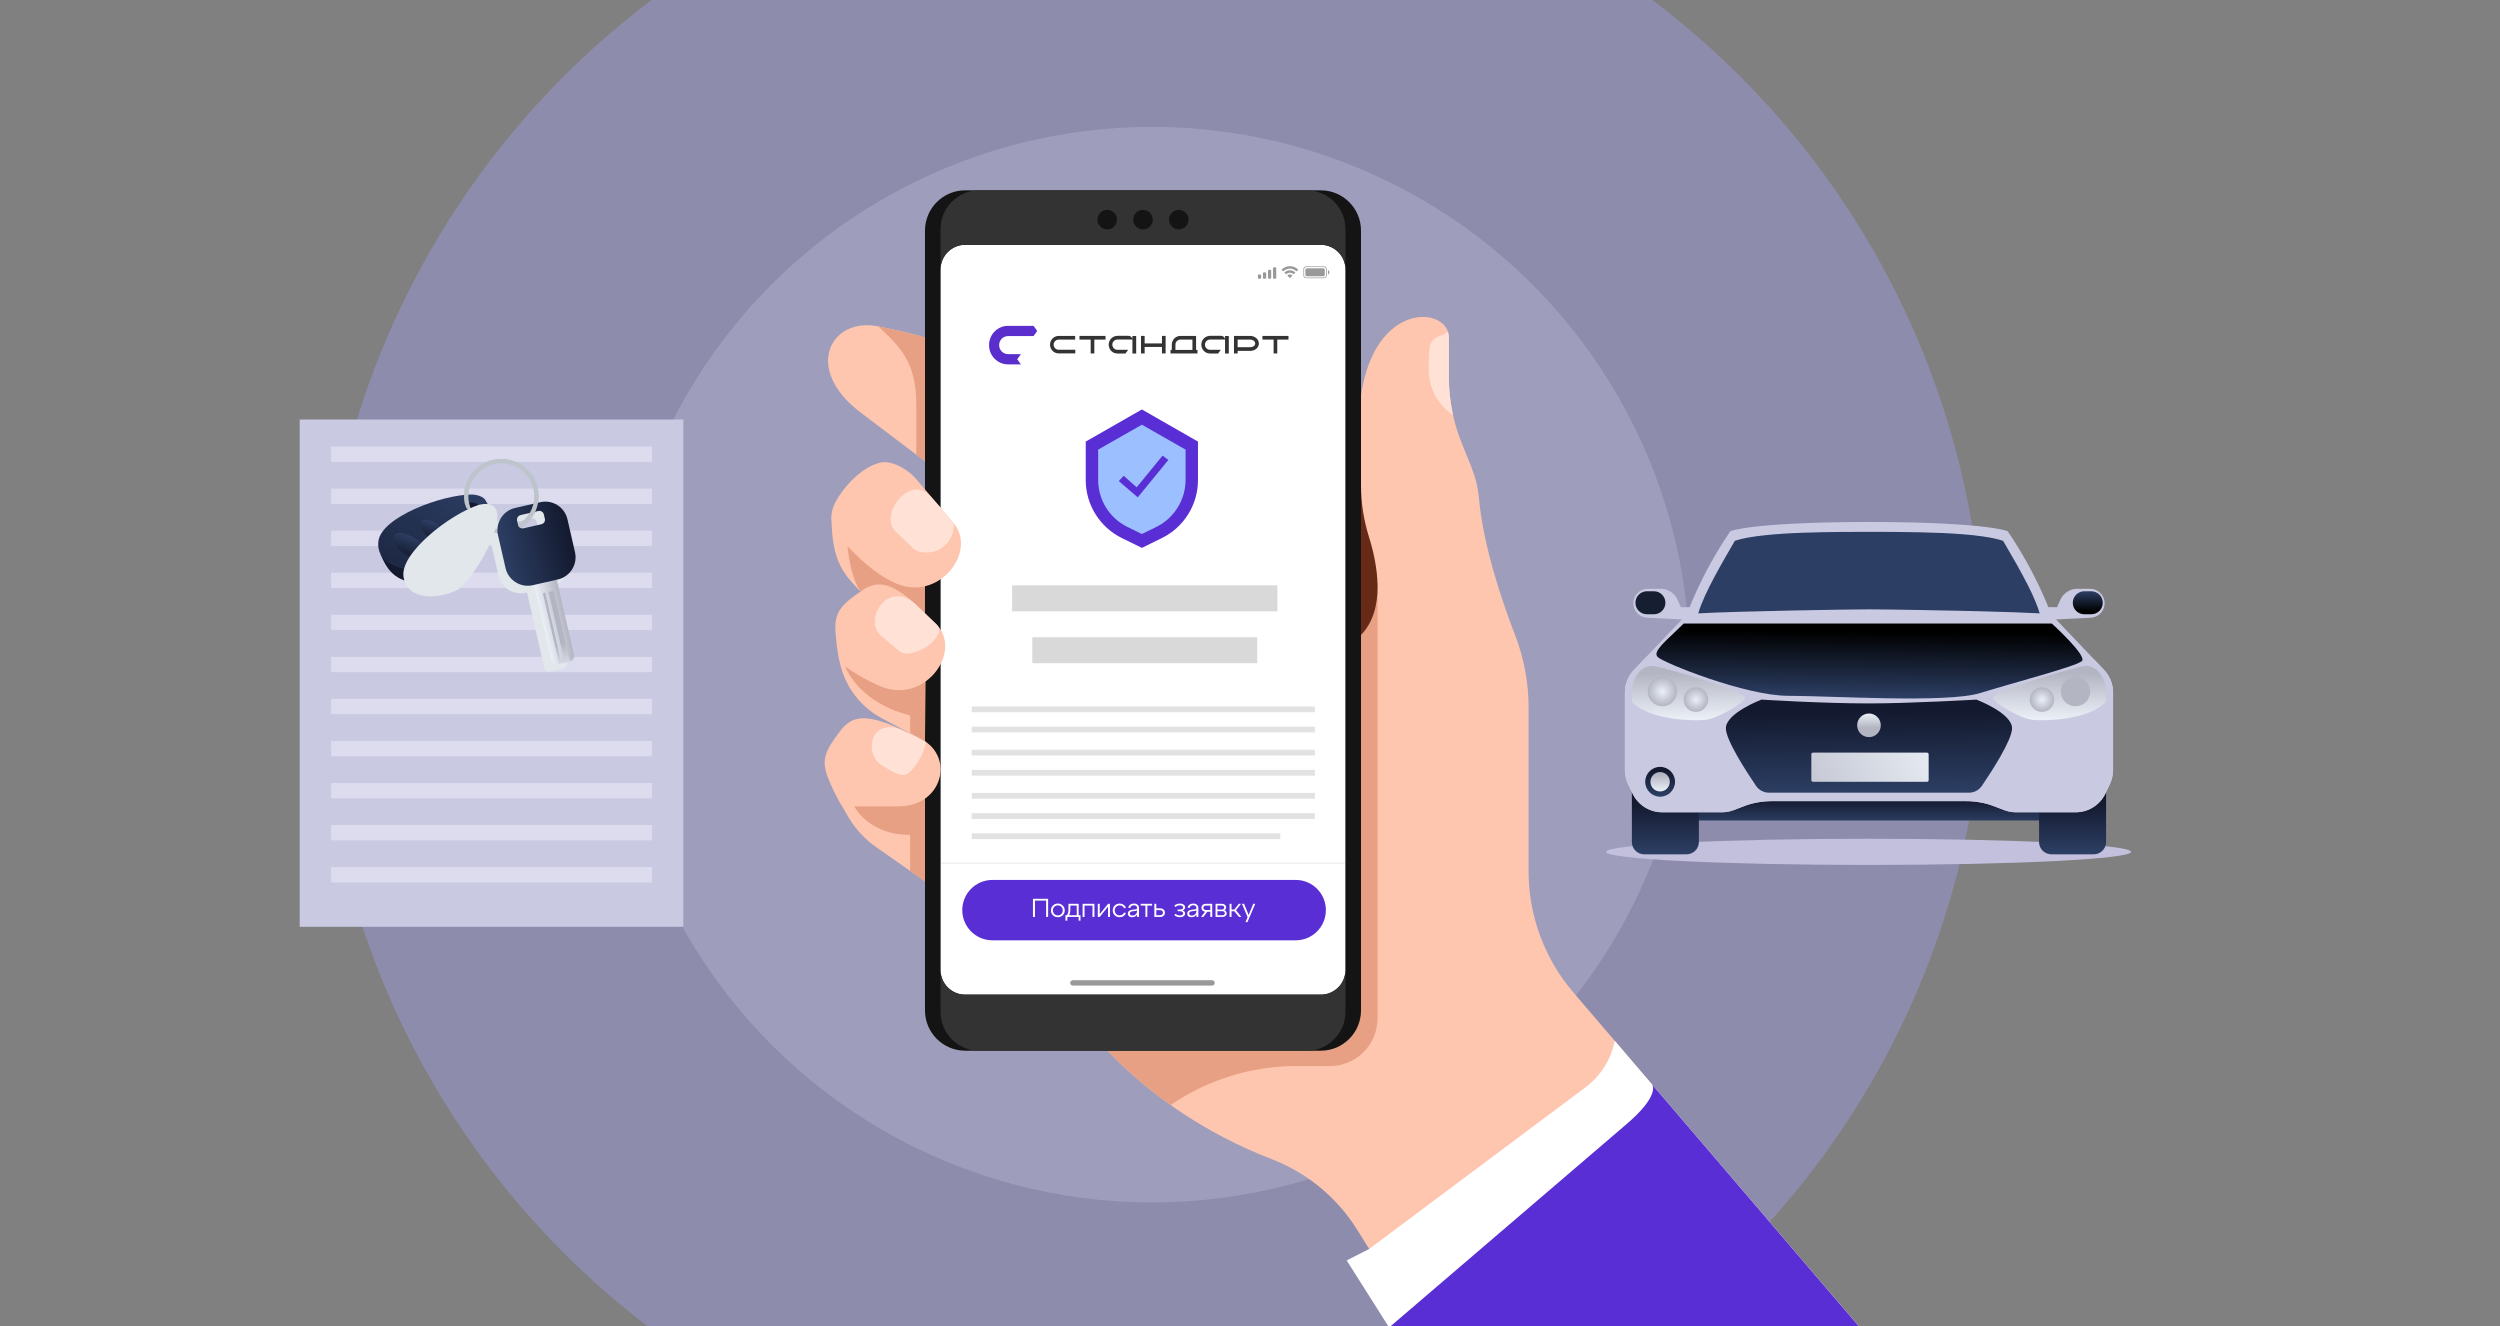 <svg width="867" height="460" viewBox="0 0 867 460" fill="none" xmlns="http://www.w3.org/2000/svg">
<rect x="0" y="0" width="867" height="460" fill="#808080" stroke="none"/>
<g clip-path="url(#clip0_1454_3894)">
<circle cx="399.5" cy="230.5" r="288.5" fill="#8D8CAC"/>
<circle opacity="0.7" cx="399.5" cy="230.5" r="186.5" fill="#A6A6C4"/>
<g style="mix-blend-mode:multiply">
<path d="M739.04 295.42C739.04 297.93 698.29 299.96 648.02 299.96C597.75 299.96 557 297.93 557 295.42C557 292.91 597.75 290.88 648.02 290.88C698.29 290.88 739.04 292.91 739.04 295.42Z" fill="#C3C0DD"/>
</g>
<path d="M711.3 214.91L725.11 214.22C727.78 214.09 729.88 211.88 729.88 209.21C729.88 206.44 727.63 204.19 724.86 204.19H720.39C717.86 204.19 715.57 205.68 714.54 207.98L713.38 210.58H706.91L711.3 214.9V214.91Z" fill="#CAC9E2"/>
<path style="mix-blend-mode:screen" d="M722.83 213.03H725.25C727.45 213.03 729.24 211.24 729.24 209.04C729.24 206.84 727.45 205.05 725.25 205.05H722.83C720.63 205.05 718.84 206.84 718.84 209.04C718.84 211.24 720.63 213.03 722.83 213.03Z" fill="url(#paint0_linear_1454_3894)"/>
<path d="M711.59 270.62H581.38V284.54H711.59V270.62Z" fill="url(#paint1_linear_1454_3894)"/>
<path d="M565.93 268.39H589.17V292.01C589.17 294.36 587.26 296.28 584.9 296.28H570.2C567.85 296.28 565.93 294.37 565.93 292.01V268.39Z" fill="url(#paint2_linear_1454_3894)"/>
<path d="M726.12 296.28H711.42C709.07 296.28 707.15 294.37 707.15 292.01V268.39H730.39V292.01C730.39 294.36 728.48 296.28 726.12 296.28Z" fill="url(#paint3_linear_1454_3894)"/>
<path d="M585.01 214.91L571.2 214.22C568.53 214.09 566.43 211.88 566.43 209.21C566.43 206.44 568.68 204.19 571.45 204.19H575.92C578.45 204.19 580.74 205.68 581.77 207.98L582.93 210.58H589.4L585.01 214.9V214.91Z" fill="#CAC9E2"/>
<path d="M732.81 240.17V267.06C732.81 268.77 732.42 270.46 731.68 272L730.14 275.23C728.24 279.19 724.25 281.7 719.85 281.7H699.13C697.72 281.7 696.32 281.44 695.01 280.93L691.81 279.7C688.66 278.47 685.31 277.84 681.93 277.84H614.41C611.01 277.84 607.66 278.46 604.51 279.7L601.31 280.93C600 281.44 598.6 281.7 597.19 281.7H576.47C572.09 281.7 568.08 279.19 566.19 275.23L564.63 272C563.89 270.46 563.51 268.77 563.51 267.06V240.17C563.51 237.25 564.63 234.42 566.65 232.31L570.89 227.86C570.89 227.86 570.89 227.84 570.91 227.83L571.12 227.62L585.04 212.97C585.04 212.97 589.83 199.21 600.08 184.22C600.08 184.22 606.94 181.15 646.71 181.02V181H649.6V181.02C689.38 181.15 696.25 184.22 696.25 184.22C706.5 199.21 711.29 212.97 711.29 212.97L726.35 228.81H726.37L729.69 232.31C731.69 234.43 732.83 237.25 732.83 240.17H732.81Z" fill="#CAC9E2"/>
<path d="M732.81 240.17V267.06C732.81 268.77 732.42 270.46 731.68 272L730.14 275.23C728.24 279.19 724.25 281.7 719.85 281.7H699.13C697.72 281.7 696.32 281.44 695.01 280.93L691.81 279.7C688.66 278.47 685.31 277.84 681.93 277.84H614.41C611.01 277.84 607.66 278.46 604.51 279.7L601.31 280.93C600 281.44 598.6 281.7 597.19 281.7H576.47C572.09 281.7 568.08 279.19 566.19 275.23L564.63 272C563.89 270.46 563.51 268.77 563.51 267.06V240.17C563.51 237.25 564.63 234.42 566.65 232.31L570.89 227.86C569.15 230.91 597.75 241.73 610.9 242.64C624.43 243.56 672.27 243.13 685.43 242.64C698.58 242.13 723.01 233.97 726.35 228.82H726.37L729.69 232.32C731.69 234.44 732.83 237.26 732.83 240.18L732.81 240.17Z" fill="#CAC9E2"/>
<path d="M707.36 212.71C702.98 212.46 695.8 212.23 687.92 212.02C685.08 211.95 682.12 211.87 679.19 211.81C669.6 211.6 660.06 211.45 653.92 211.37C651.29 211.34 649.29 211.32 648.16 211.32C641.33 211.32 602.32 211.96 588.95 212.72C590.99 205.55 597.95 193.99 601.64 187.55C604.22 186.7 607.78 186.07 612 185.63C616.06 185.19 620.7 184.91 625.63 184.74C629.46 184.61 633.43 184.53 637.44 184.49C641.04 184.44 644.65 184.44 648.16 184.44C649.97 184.44 651.81 184.44 653.66 184.46C654.97 184.46 656.3 184.46 657.62 184.48C668.57 184.56 679.49 184.89 687.35 185.99C690.26 186.4 692.75 186.91 694.67 187.55C695.93 189.75 697.59 192.56 699.32 195.6C700.7 198.06 702.09 200.64 703.38 203.17C704.37 205.14 705.27 207.06 705.99 208.85C706.56 210.23 707.04 211.54 707.37 212.73L707.36 212.71Z" fill="#2C3E63"/>
<path d="M685.42 242.62C685.42 242.62 662.54 243.95 648.16 243.95C631.81 243.95 610.9 242.62 610.9 242.62C610.9 242.62 598.53 247.28 598.53 252.58C598.53 256.66 605.68 267.66 608.99 272.53C610 274.02 611.68 274.9 613.47 274.9H682.84C684.64 274.9 686.31 274.02 687.32 272.53C690.63 267.66 697.78 256.65 697.78 252.58C697.78 247.28 685.41 242.62 685.41 242.62H685.42Z" fill="url(#paint4_linear_1454_3894)"/>
<path d="M575.73 276.29C578.585 276.29 580.9 273.975 580.9 271.12C580.9 268.265 578.585 265.95 575.73 265.95C572.875 265.95 570.56 268.265 570.56 271.12C570.56 273.975 572.875 276.29 575.73 276.29Z" fill="url(#paint5_linear_1454_3894)"/>
<path d="M579.09 271.12C579.09 272.98 577.59 274.48 575.73 274.48C573.87 274.48 572.37 272.98 572.37 271.12C572.37 269.26 573.87 267.76 575.73 267.76C577.59 267.76 579.09 269.26 579.09 271.12Z" fill="url(#paint6_linear_1454_3894)"/>
<path d="M573.33 230.95C570.84 230.64 567.98 232.48 566.63 236.02C565.87 238.03 565.85 240.83 566.02 243.47C572.44 249.89 587.46 250.06 591.4 249.65C595.34 249.25 604.25 244.27 605.21 242.1C606.17 239.93 577.18 231.42 573.33 230.94V230.95Z" fill="url(#paint7_linear_1454_3894)"/>
<path style="mix-blend-mode:screen" d="M581.63 239.82C581.63 242.64 579.35 244.92 576.53 244.92C573.71 244.92 571.43 242.64 571.43 239.82C571.43 237 573.71 234.72 576.53 234.72C579.35 234.72 581.63 237 581.63 239.82Z" fill="url(#paint8_radial_1454_3894)"/>
<path style="mix-blend-mode:screen" d="M588.15 246.88C590.503 246.88 592.41 244.973 592.41 242.62C592.41 240.267 590.503 238.36 588.15 238.36C585.797 238.36 583.89 240.267 583.89 242.62C583.89 244.973 585.797 246.88 588.15 246.88Z" fill="url(#paint9_radial_1454_3894)"/>
<path d="M722.99 230.95C725.48 230.64 728.34 232.48 729.69 236.02C730.45 238.03 730.47 240.83 730.3 243.47C723.88 249.89 708.86 250.06 704.92 249.65C700.98 249.25 692.07 244.27 691.11 242.1C690.15 239.93 719.14 231.42 722.99 230.94V230.95Z" fill="url(#paint10_linear_1454_3894)"/>
<path style="mix-blend-mode:screen" d="M714.68 239.82C714.68 242.64 716.96 244.92 719.78 244.92C722.6 244.92 724.88 242.64 724.88 239.82C724.88 237 722.6 234.72 719.78 234.72C716.96 234.72 714.68 237 714.68 239.82Z" fill="url(#paint11_radial_1454_3894)"/>
<path style="mix-blend-mode:screen" d="M708.16 246.88C710.513 246.88 712.42 244.973 712.42 242.62C712.42 240.267 710.513 238.36 708.16 238.36C705.807 238.36 703.9 240.267 703.9 242.62C703.9 244.973 705.807 246.88 708.16 246.88Z" fill="url(#paint12_radial_1454_3894)"/>
<path d="M668.28 261.01H628.75C628.43 261.01 628.17 261.27 628.17 261.59V270.55C628.17 270.87 628.43 271.13 628.75 271.13H668.28C668.6 271.13 668.86 270.87 668.86 270.55V261.59C668.86 261.27 668.6 261.01 668.28 261.01Z" fill="url(#paint13_linear_1454_3894)"/>
<path style="mix-blend-mode:screen" d="M583.89 216.25C577.95 222.19 572.91 225.87 574.89 227.86C576.88 229.85 605.25 241.31 620.18 241.31C635.11 241.31 675.27 243.91 686.68 240.36C698.08 236.81 720.18 231.07 722.02 229.24C723.86 227.4 711.58 216.25 711.58 216.25H583.89Z" fill="url(#paint14_linear_1454_3894)"/>
<path style="mix-blend-mode:screen" d="M571.16 213.03H573.58C575.78 213.03 577.57 211.24 577.57 209.04C577.57 206.84 575.78 205.05 573.58 205.05H571.16C568.96 205.05 567.17 206.84 567.17 209.04C567.17 211.24 568.96 213.03 571.16 213.03Z" fill="url(#paint15_linear_1454_3894)"/>
<path d="M648.16 255.64C650.424 255.64 652.26 253.804 652.26 251.54C652.26 249.276 650.424 247.44 648.16 247.44C645.896 247.44 644.06 249.276 644.06 251.54C644.06 253.804 645.896 255.64 648.16 255.64Z" fill="url(#paint16_linear_1454_3894)"/>
<path d="M236.98 145.49H103.93V321.41H236.98V145.49Z" fill="#CAC9E2"/>
<path d="M226.13 154.87H114.85V160.17H226.13V154.87Z" fill="#DDDCEF"/>
<path d="M226.13 169.45H114.85V174.75H226.13V169.45Z" fill="#DDDCEF"/>
<path d="M226.13 184.04H114.85V189.34H226.13V184.04Z" fill="#DDDCEF"/>
<path d="M226.13 198.63H114.85V203.93H226.13V198.63Z" fill="#DDDCEF"/>
<path d="M226.13 213.21H114.85V218.51H226.13V213.21Z" fill="#DDDCEF"/>
<path d="M226.13 227.8H114.85V233.1H226.13V227.8Z" fill="#DDDCEF"/>
<path d="M226.13 242.39H114.85V247.69H226.13V242.39Z" fill="#DDDCEF"/>
<path d="M226.13 256.97H114.85V262.27H226.13V256.97Z" fill="#DDDCEF"/>
<path d="M226.13 271.56H114.85V276.86H226.13V271.56Z" fill="#DDDCEF"/>
<path d="M226.13 286.14H114.85V291.44H226.13V286.14Z" fill="#DDDCEF"/>
<path d="M226.13 300.73H114.85V306.03H226.13V300.73Z" fill="#DDDCEF"/>
<g style="mix-blend-mode:multiply">
<path d="M190.64 203.67L191.09 203.57C195.3 202.6 197.95 198.35 196.98 194.14L194.35 182.68C193.38 178.47 189.15 175.82 184.94 176.79L176.18 178.8C171.97 179.77 169.3 184 170.27 188.21L172.9 199.67C173.87 203.88 178.12 206.54 182.33 205.58L182.77 205.48L188.76 231.56C188.99 232.55 189.98 233.17 190.97 232.94L192.2 232.66L192.3 232.64L195.25 231.96C196.24 231.73 196.86 230.74 196.63 229.75L190.64 203.67ZM179.16 185.85C178.3 186.05 177.44 185.52 177.24 184.66L176.9 183.18C176.7 182.32 177.25 181.46 178.1 181.26L184.26 179.85C185.12 179.65 185.98 180.2 186.18 181.05L186.52 182.53C186.72 183.39 186.17 184.24 185.31 184.43L179.15 185.84L179.16 185.85Z" fill="#E1E7EA"/>
</g>
<path d="M173.87 185.04C166.74 185.04 160.93 179.24 160.93 172.11C160.93 164.98 166.73 159.18 173.87 159.18C181.01 159.18 186.8 164.98 186.8 172.11C186.8 179.24 181 185.04 173.87 185.04ZM173.87 160.66C167.56 160.66 162.42 165.79 162.42 172.1C162.42 178.41 167.55 183.54 173.87 183.54C180.19 183.54 185.31 178.41 185.31 172.1C185.31 165.79 180.18 160.66 173.87 160.66Z" fill="#BEC4CC"/>
<path d="M192.06 196.65L199.06 227.12C199.29 228.11 198.67 229.1 197.68 229.33L193.4 230.31C192.41 230.54 191.42 229.92 191.19 228.93L184.19 198.46C183.96 197.45 184.58 196.46 185.57 196.24L189.85 195.26C190.84 195.03 191.83 195.65 192.06 196.66V196.65Z" fill="url(#paint17_linear_1454_3894)"/>
<path d="M189.094 205.527L188.275 205.715L193.9 230.197L194.719 230.009L189.094 205.527Z" fill="url(#paint18_linear_1454_3894)"/>
<path d="M191.968 204.876L190.243 205.273L195.868 229.755L197.593 229.358L191.968 204.876Z" fill="url(#paint19_linear_1454_3894)"/>
<path d="M187.37 174.16L178.61 176.17C174.4 177.14 171.73 181.37 172.7 185.58L175.33 197.04C176.3 201.25 180.55 203.91 184.76 202.95L193.52 200.94C197.73 199.97 200.38 195.72 199.41 191.51L196.78 180.05C195.81 175.84 191.58 173.19 187.37 174.16ZM188.96 179.91C189.16 180.77 188.61 181.62 187.75 181.81L181.59 183.22C180.73 183.42 179.87 182.89 179.67 182.03L179.33 180.55C179.13 179.69 179.68 178.83 180.53 178.63L186.69 177.21C187.55 177.01 188.41 177.56 188.61 178.41L188.95 179.89L188.96 179.91Z" fill="url(#paint20_linear_1454_3894)"/>
<path d="M131.97 192.18C134.68 198.93 138.18 202.16 146.63 202.16C155.08 202.16 166.86 190.87 168.89 186.5C170.92 182.13 170.28 176.11 168.73 174.25C167.18 172.39 131.98 192.18 131.98 192.18H131.97Z" fill="url(#paint21_linear_1454_3894)"/>
<path d="M163.73 171.49C153.24 171.49 132.26 179.36 131.24 187.66C130.22 195.96 140.56 198.59 147.49 197.42C154.41 196.25 179.62 172.65 163.74 171.49H163.73Z" fill="url(#paint22_linear_1454_3894)"/>
<path d="M165.07 174.59C162.83 173.79 160.04 174.48 161.65 176.08C163.25 177.68 165.55 177.97 166.17 177.03C166.79 176.08 165.86 174.87 165.08 174.59H165.07Z" fill="url(#paint23_linear_1454_3894)"/>
<path d="M136.7 185.45C135.53 187.59 139.69 194.66 146.61 193.42C153.53 192.18 139.96 182.19 136.7 185.45Z" fill="url(#paint24_linear_1454_3894)"/>
<path d="M146.67 180.39C144.01 182.13 148.87 188.19 152.56 188.07C156.25 187.95 153.15 179.4 146.67 180.39Z" fill="url(#paint25_linear_1454_3894)"/>
<path d="M173.87 159.17C166.74 159.17 160.93 164.97 160.93 172.1C160.93 173.83 161.1 174.69 161.72 176.2C162.34 176.71 163.14 177.19 163.73 177.4C162.9 175.81 162.42 174.02 162.42 172.1C162.42 165.79 167.55 160.66 173.87 160.66C180.19 160.66 185.31 165.79 185.31 172.1C185.31 176.29 183.04 179.95 179.67 181.94C179.68 181.97 179.71 181.99 179.71 182.03C179.75 182.25 179.8 182.47 179.93 182.65C180.05 182.83 180.15 182.83 180.34 182.92C180.44 182.97 180.51 183.05 180.6 183.11C184.31 180.83 186.79 176.75 186.79 172.09C186.79 164.96 180.99 159.16 173.86 159.16L173.87 159.17Z" fill="#BEC4CC"/>
<g style="mix-blend-mode:multiply">
<path d="M166.16 175.06C156.15 178.19 138.46 191.95 139.96 200.18C141.46 208.41 152.12 207.83 158.38 204.66C164.64 201.49 181.67 171.44 166.16 175.06Z" fill="#E1E7EA"/>
</g>
<path d="M466.606 84.894H326.176V344.958H466.606V84.894Z" fill="white"/>
<path d="M395.815 159.184L381.986 145.056V163.01H399.573L395.821 159.177L395.815 159.184Z" fill="white"/>
<path d="M410.049 145.056L395.83 159.179L399.689 163.012H410.049V145.056Z" fill="white"/>
<path d="M396.736 133.47V134.584L396.174 134.026L396.736 133.47Z" fill="white"/>
<path d="M400.367 134.586V135.878H399.238V133.47L400.367 134.586Z" fill="white"/>
<path d="M395.611 134.584V133.473H393.108V134.584H395.611Z" fill="white"/>
<path opacity="0.4" d="M459.19 92.501H452.953C452.506 92.501 452.143 92.864 452.143 93.311V95.555C452.143 96.002 452.506 96.365 452.953 96.365H459.19C459.639 96.365 460.002 96.002 460.002 95.555V93.311C460.002 92.864 459.639 92.501 459.19 92.501Z" stroke="black" stroke-width="0.25" stroke-miterlimit="10"/>
<path opacity="0.4" d="M460.562 93.686V95.182C460.863 95.056 461.059 94.76 461.059 94.434C461.059 94.108 460.863 93.812 460.562 93.686Z" fill="black"/>
<path opacity="0.4" d="M458.941 93.062H453.204C452.928 93.062 452.705 93.286 452.705 93.562V95.306C452.705 95.582 452.928 95.806 453.204 95.806H458.941C459.217 95.806 459.441 95.582 459.441 95.306V93.562C459.441 93.286 459.217 93.062 458.941 93.062Z" fill="black"/>
<path opacity="0.4" fill-rule="evenodd" clip-rule="evenodd" d="M442.229 92.687H441.854C441.648 92.687 441.479 92.854 441.479 93.06V96.303C441.479 96.509 441.648 96.676 441.854 96.676H442.229C442.435 96.676 442.602 96.509 442.602 96.303V93.06C442.602 92.856 442.435 92.687 442.229 92.687ZM440.107 93.561H440.482C440.688 93.561 440.855 93.728 440.855 93.934V96.303C440.855 96.509 440.688 96.676 440.482 96.676H440.107C439.901 96.676 439.734 96.509 439.734 96.303V93.934C439.734 93.728 439.901 93.561 440.107 93.561ZM438.735 94.434H438.36C438.155 94.434 437.987 94.601 437.987 94.807V96.303C437.987 96.509 438.155 96.676 438.36 96.676H438.735C438.941 96.676 439.11 96.509 439.11 96.303V94.807C439.11 94.601 438.941 94.434 438.735 94.434ZM436.989 95.182H436.616C436.408 95.182 436.241 95.349 436.241 95.557V96.305C436.241 96.511 436.408 96.678 436.616 96.678H436.989C437.197 96.678 437.364 96.511 437.364 96.305V95.557C437.364 95.349 437.197 95.182 436.989 95.182Z" fill="black"/>
<path opacity="0.4" fill-rule="evenodd" clip-rule="evenodd" d="M447.331 93.165C448.158 93.165 448.957 93.484 449.557 94.055C449.602 94.1 449.676 94.098 449.72 94.053L450.152 93.616C450.175 93.593 450.187 93.562 450.187 93.531C450.187 93.5 450.173 93.469 450.152 93.445C448.574 91.934 446.085 91.934 444.508 93.445C444.486 93.467 444.473 93.498 444.473 93.531C444.473 93.562 444.484 93.593 444.508 93.616L444.941 94.053C444.986 94.098 445.057 94.098 445.102 94.055C445.702 93.484 446.501 93.165 447.331 93.165ZM447.331 94.586C447.785 94.586 448.224 94.755 448.562 95.06C448.609 95.103 448.681 95.103 448.724 95.058L449.157 94.621C449.178 94.597 449.192 94.566 449.192 94.535C449.192 94.502 449.178 94.473 449.155 94.45C448.127 93.494 446.534 93.494 445.506 94.45C445.483 94.473 445.469 94.502 445.469 94.535C445.469 94.568 445.481 94.6 445.504 94.621L445.936 95.058C445.98 95.103 446.052 95.103 446.099 95.06C446.435 94.755 446.874 94.586 447.331 94.586ZM448.195 95.542C448.195 95.575 448.183 95.606 448.16 95.627L447.412 96.381C447.391 96.402 447.362 96.416 447.331 96.416C447.299 96.416 447.268 96.402 447.247 96.381L446.499 95.627C446.476 95.604 446.464 95.573 446.464 95.542C446.464 95.509 446.48 95.48 446.503 95.458C446.981 95.054 447.68 95.054 448.156 95.458C448.18 95.478 448.195 95.509 448.195 95.542Z" fill="black"/>
<path d="M339.99 92.377C339.131 92.377 338.521 92.964 338.521 93.766V93.772C338.521 94.522 339.052 95.076 339.811 95.076C340.353 95.076 340.699 94.8 340.845 94.487H340.899C340.899 94.518 340.897 94.547 340.897 94.578C340.866 95.334 340.6 95.948 339.973 95.948C339.625 95.948 339.382 95.767 339.277 95.49L339.269 95.462H338.574L338.578 95.491C338.704 96.098 339.248 96.527 339.973 96.527C340.967 96.527 341.568 95.738 341.568 94.407V94.401C341.568 92.977 340.833 92.377 339.99 92.377ZM339.986 94.534C339.537 94.534 339.211 94.205 339.211 93.747V93.741C339.211 93.3 339.559 92.952 339.996 92.952C340.433 92.952 340.777 93.306 340.777 93.756V93.762C340.777 94.209 340.433 94.534 339.986 94.534ZM342.813 93.867C343.064 93.867 343.248 93.675 343.248 93.434C343.248 93.189 343.064 93.001 342.813 93.001C342.562 93.001 342.376 93.189 342.376 93.434C342.376 93.675 342.562 93.867 342.813 93.867ZM342.813 95.899C343.064 95.899 343.248 95.711 343.248 95.466C343.248 95.221 343.064 95.033 342.813 95.033C342.562 95.033 342.376 95.221 342.376 95.466C342.376 95.711 342.562 95.899 342.813 95.899ZM345.974 96.43H346.652V95.67H347.183V95.087H346.652V92.476H345.652C345.113 93.292 344.552 94.201 344.041 95.093V95.672H345.974V96.43ZM344.698 95.103V95.062C345.082 94.392 345.539 93.659 345.945 93.04H345.986V95.103H344.698ZM348.822 96.43H349.53V92.476H348.824L347.793 93.203V93.869L348.776 93.174H348.822V96.43Z" fill="white"/>
<path d="M459.814 315.629C459.814 309.845 455.125 305.156 449.341 305.156H344.19C338.405 305.156 333.716 309.845 333.716 315.629V315.629C333.716 321.414 338.405 326.103 344.19 326.103H449.341C455.125 326.103 459.814 321.414 459.814 315.629V315.629Z" fill="#592ED4"/>
<path opacity="0.4" fill-rule="evenodd" clip-rule="evenodd" d="M371.135 340.878C371.135 340.361 371.552 339.944 372.069 339.944H420.338C420.855 339.944 421.275 340.361 421.275 340.878C421.275 341.395 420.855 341.813 420.338 341.813H372.069C371.552 341.813 371.135 341.395 371.135 340.878Z" fill="black"/>
<path d="M326.176 299.358H466.606" stroke="#E2E2E2" stroke-width="0.25" stroke-miterlimit="10"/>
<path d="M337 246H456" stroke="#E2E2E2" stroke-width="2" stroke-miterlimit="10"/>
<path d="M337 253H456" stroke="#E2E2E2" stroke-width="2" stroke-miterlimit="10"/>
<path d="M337 261H456" stroke="#E2E2E2" stroke-width="2" stroke-miterlimit="10"/>
<path d="M337 268H456" stroke="#E2E2E2" stroke-width="2" stroke-miterlimit="10"/>
<path d="M337 276H456" stroke="#E2E2E2" stroke-width="2" stroke-miterlimit="10"/>
<path d="M337 283H456" stroke="#E2E2E2" stroke-width="2" stroke-miterlimit="10"/>
<path d="M337 290H444" stroke="#E2E2E2" stroke-width="2" stroke-miterlimit="10"/>
<path d="M289.584 182.083C289.584 204.998 310.761 217.131 320.785 217.131V183.181L289.584 182.083Z" fill="#E7A083"/>
<path d="M293.59 182.224L288.36 178.993C288.36 195.329 293.038 199.382 298.407 205.162C298.407 205.162 293.59 198.983 293.59 182.224Z" fill="#FFC6AF"/>
<path d="M471.998 137.097C476.886 103.953 502.466 106.341 502.466 116.996V130.808C502.466 138.612 503.966 146.343 506.886 153.578L510.15 161.667C511.598 165.255 512.565 169.03 512.911 172.885C514.386 189.372 520.92 208.599 525.495 220.443C528.557 228.371 530.111 236.802 530.111 245.302V302.149C530.111 317.552 535.61 332.448 545.616 344.148L717.998 545.73H545.347L470.548 426.295C463.618 415.229 453.28 406.725 441.108 402.025C393.478 383.626 372.695 350.41 372.695 350.41H471.998V137.097Z" fill="#FFC6AF"/>
<path d="M477.741 202.251V353.133C477.741 362.288 470.329 369.71 461.182 369.71H449.542C433.868 369.71 418.708 374.493 405.988 383.231C383.078 367.002 372.695 350.407 372.695 350.407H471.996V350.404H472V196.305L477.741 202.251Z" fill="#E7A083"/>
<path d="M458.036 66H334.744C327.035 66 320.785 72.258 320.785 79.977V350.406C320.785 358.127 327.035 364.385 334.744 364.385H458.036C465.747 364.385 471.998 358.127 471.998 350.408V79.979C471.998 72.258 465.747 66 458.036 66ZM466.606 336.378C466.606 341.111 462.761 344.958 458.036 344.958H334.744C330.019 344.958 326.176 341.109 326.176 336.378V93.474C326.176 88.743 330.019 84.895 334.744 84.895H458.036C462.761 84.895 466.606 88.743 466.606 93.474V336.378Z" fill="#141414"/>
<path d="M453.152 66H339.629C332.199 66 326.176 72.031 326.176 79.47V93.472C326.176 88.742 330.019 84.893 334.744 84.893H458.036C462.761 84.893 466.606 88.742 466.606 93.472V79.47C466.606 72.031 460.581 66 453.152 66Z" fill="#333333"/>
<path d="M458.036 344.958H334.744C330.019 344.958 326.176 341.109 326.176 336.378V350.917C326.176 358.356 332.199 364.387 339.629 364.387H453.152C460.581 364.387 466.606 358.356 466.606 350.917V336.378C466.606 341.111 462.761 344.958 458.036 344.958Z" fill="#333333"/>
<path d="M474.782 186.286C477.68 195.573 480.692 211.244 471.997 220.203V168.215C471.997 174.347 472.957 180.434 474.782 186.286Z" fill="#672A16"/>
<path d="M320.785 117.208C320.785 117.208 320.983 116.592 304.622 113.201C288.259 109.811 278.28 127.752 298.403 143.005C318.527 158.259 320.785 159.953 320.785 159.953V117.208Z" fill="#FFC6AF"/>
<path d="M292.061 279.647L294.206 283.318C296.635 287.473 299.938 291.05 303.886 293.798L320.785 305.649V276.962L292.061 279.647Z" fill="#FFC6AF"/>
<path d="M320.785 276.962L295.846 278.884C295.846 278.884 300.388 289.533 315.638 289.533V302.014L320.785 305.649V276.962Z" fill="#E7A083"/>
<path d="M291.278 229.867C293.054 238.076 298.34 245.09 305.735 249.053L320.785 257.116V225.229L291.278 229.867Z" fill="#FFC6AF"/>
<path d="M559.981 360.946C558.73 367.399 555.122 373.151 549.861 377.082L474.832 433.134L467.032 437.117L535.753 545.73H717.998L559.981 360.946Z" fill="white"/>
<path d="M503.882 143.784C502.954 139.529 502.466 135.181 502.466 130.807V116.995C502.466 116.244 502.334 115.534 502.095 114.874C502.095 114.874 501.493 115.9 499.363 116.512C497.502 117.048 496.06 118.559 495.786 120.481C495.542 122.189 495.468 125.194 495.46 128.05C495.446 133.516 497.739 138.764 501.85 142.362C502.577 142.995 503.274 143.506 503.882 143.784Z" fill="#FFE1D6"/>
<path d="M563.303 390.517L481.743 460.367L463.253 469.878L465.038 472.683L495.458 545.728H718L572.93 376.087C572.93 376.087 576.123 379.819 563.303 390.517Z" fill="#592ED4"/>
<path d="M304.622 113.2C311.925 120.082 317.771 125.452 317.771 140.136C317.771 154.821 317.771 157.673 317.771 157.673L320.785 159.952V117.206C320.785 117.206 320.985 116.589 304.622 113.2Z" fill="#E7A083"/>
<path d="M292.061 279.648C292.061 279.648 295.45 279.648 299.704 279.648C303.594 279.648 308.208 279.648 311.622 279.648C326.854 279.648 331.181 262.51 319.594 256.366C303.608 248.268 296.738 246.428 291.47 253.395C286.203 260.365 284.538 263.452 287.359 270.231C290.18 277.011 292.061 279.648 292.061 279.648Z" fill="#FFC6AF"/>
<path d="M321.066 257.263C321.066 257.263 320.641 262.476 315.508 267.763C314.602 268.695 313.235 269.027 312.012 268.588C309.494 267.685 309.629 267.813 306.19 265.608C299.524 262.084 301.48 249.09 312.003 252.855C320.948 256.865 321.066 257.263 321.066 257.263Z" fill="#FFE1D6"/>
<path d="M315.638 254.115V248.121C295.846 243.133 292.343 229.15 292.343 229.15H321.066L320.785 257.116L315.638 254.115Z" fill="#E7A083"/>
<path d="M396.39 79.56C398.261 79.56 399.777 78.042 399.777 76.169C399.777 74.296 398.261 72.779 396.39 72.779C394.521 72.779 393.006 74.296 393.006 76.169C393.006 78.042 394.521 79.56 396.39 79.56Z" fill="#141414"/>
<path d="M383.979 79.56C385.848 79.56 387.363 78.042 387.363 76.169C387.363 74.296 385.848 72.779 383.979 72.779C382.108 72.779 380.592 74.296 380.592 76.169C380.592 78.042 382.108 79.56 383.979 79.56Z" fill="#141414"/>
<path d="M291.278 229.867C291.278 229.867 300.011 236.283 306.794 238.538C321.251 243.343 333.796 225.946 324.733 216.459L317.167 209.232C309.384 202.422 304.558 200.926 298.978 204.767C291.787 209.717 289.234 212.123 289.778 219.447C290.322 226.772 291.278 229.867 291.278 229.867Z" fill="#FFC6AF"/>
<path d="M324.824 216.624L317.165 209.234C307.866 201.202 299.349 214.87 305.436 220.399L311.725 225.651C312.794 226.543 314.214 226.883 315.572 226.58C318.646 225.898 322.965 224.437 325.372 219.884C325.945 218.802 325.708 217.468 324.824 216.624Z" fill="#FFE1D6"/>
<path d="M408.803 79.56C410.674 79.56 412.19 78.042 412.19 76.169C412.19 74.296 410.674 72.779 408.803 72.779C406.934 72.779 405.419 74.296 405.419 76.169C405.419 78.042 406.934 79.56 408.803 79.56Z" fill="#141414"/>
<path d="M312.267 202.908C302.471 199.609 292.792 188.204 291.276 186.522C288.593 183.537 287.107 179.034 289.706 174.19C292.76 168.493 299.438 161.338 306.095 160.291C307.151 160.124 308.496 160.392 309.835 160.833C312.98 161.868 315.751 163.807 317.896 166.331C322.007 171.173 329.905 180.475 330.198 180.823C330.206 180.831 330.21 180.835 330.21 180.835C339.271 190.32 326.726 207.713 312.267 202.908Z" fill="#FFC6AF"/>
<path d="M330.697 181.376C330.697 181.376 329.765 179.919 322.636 172.039C315.508 164.158 304.548 178.821 310.635 184.353L316.874 190.333C318.039 191.223 319.477 191.675 320.942 191.615L322.001 191.571C327.118 191.359 331.319 186.468 330.697 181.376Z" fill="#FFE1D6"/>
<g clip-path="url(#clip1_1454_3894)">
<path d="M358.423 113H358.074V113.002H349.593C345.957 113.002 343 115.999 343 119.683C343 123.368 345.957 126.365 349.593 126.365H354.058L352.777 124.593L354.046 122.819H349.593C347.887 122.819 346.499 121.412 346.499 119.683C346.499 117.955 347.887 116.548 349.593 116.548H358.253V116.546H358.431L359.701 114.768L358.423 113Z" fill="#592ECD"/>
<path d="M365.412 119.532C365.412 118.563 366.189 117.776 367.145 117.776H372.869V116.494H367.145C365.492 116.494 364.147 117.857 364.147 119.532C364.147 121.208 365.492 122.57 367.145 122.57H372.908V121.288H367.145C366.19 121.288 365.412 120.5 365.412 119.531V119.532Z" fill="#333333"/>
<path d="M446.841 116.492H437.808V117.774H441.692V122.573H442.957V117.774H446.841V116.492Z" fill="#333333"/>
<path d="M374.365 117.774H378.248V122.573H379.514V117.774H383.398V116.492H374.365V117.774Z" fill="#333333"/>
<path d="M402.97 119.097H396.964V116.495H395.699V122.571H396.964V120.317H402.97V122.571H404.235V116.495H402.97V119.097Z" fill="#333333"/>
<path d="M414.801 116.495H409.354C407.712 116.495 406.375 117.858 406.375 119.533V121.35H405.936V122.571H415.291V121.35H414.801V116.495ZM407.64 119.533C407.64 118.565 408.409 117.777 409.354 117.777H413.536V121.35H407.64V119.533Z" fill="#333333"/>
<path d="M433.571 116.492H427.947V122.573H429.212V121.689H433.571C435.225 121.689 436.57 120.599 436.57 119.139C436.57 117.68 435.225 116.492 433.571 116.492ZM433.571 120.408H429.212V117.774H433.571C434.528 117.774 435.305 118.386 435.305 119.139C435.305 119.892 434.528 120.408 433.571 120.408Z" fill="#333333"/>
<path d="M392.724 116.519V117.509C392.51 116.889 392.004 116.467 391.338 116.467H387.542C385.918 116.467 384.544 117.771 384.496 119.438C384.446 121.17 385.804 122.594 387.48 122.594H390.315L391.254 121.301H387.48C386.506 121.301 385.718 120.469 385.756 119.462C385.791 118.503 386.589 117.758 387.523 117.758H392.725V122.597H394.026V116.519H392.725H392.724Z" fill="#333333"/>
<path d="M424.847 116.519V117.509C424.633 116.889 424.128 116.467 423.462 116.467H419.666C418.042 116.467 416.667 117.771 416.619 119.438C416.569 121.17 417.927 122.594 419.603 122.594H422.438L423.378 121.301H419.603C418.629 121.301 417.841 120.469 417.879 119.462C417.915 118.503 418.712 117.758 419.646 117.758H424.848V122.597H426.15V116.519H424.848H424.847Z" fill="#333333"/>
</g>
<path d="M358.93 318H358.228V311.7H363.493V318H362.791V312.339H358.93V318ZM365.148 317.415C364.692 316.959 364.464 316.395 364.464 315.723C364.464 315.051 364.692 314.49 365.148 314.04C365.61 313.584 366.18 313.356 366.858 313.356C367.536 313.356 368.103 313.584 368.559 314.04C369.021 314.49 369.252 315.051 369.252 315.723C369.252 316.395 369.021 316.959 368.559 317.415C368.103 317.865 367.536 318.09 366.858 318.09C366.18 318.09 365.61 317.865 365.148 317.415ZM365.643 314.49C365.319 314.82 365.157 315.231 365.157 315.723C365.157 316.215 365.319 316.629 365.643 316.965C365.973 317.295 366.378 317.46 366.858 317.46C367.344 317.46 367.749 317.295 368.073 316.965C368.397 316.635 368.559 316.221 368.559 315.723C368.559 315.225 368.397 314.811 368.073 314.481C367.749 314.151 367.344 313.986 366.858 313.986C366.378 313.986 365.973 314.154 365.643 314.49ZM374.084 313.446V317.388H374.714V319.287H374.066V318H370.151V319.287H369.503V317.388H370.007C370.211 317.13 370.352 316.839 370.43 316.515C370.508 316.185 370.547 315.708 370.547 315.084V313.446H374.084ZM370.736 317.388H373.409V314.058H371.195V315.084C371.195 315.702 371.162 316.182 371.096 316.524C371.03 316.86 370.91 317.148 370.736 317.388ZM376.121 318H375.446V313.446H379.55V318H378.875V314.058H376.121V318ZM381.386 317.037L384.275 313.446H384.932V318H384.257V314.427L381.377 318H380.711V313.446H381.386V317.037ZM386.585 317.415C386.129 316.959 385.901 316.395 385.901 315.723C385.901 315.051 386.129 314.49 386.585 314.04C387.047 313.584 387.617 313.356 388.295 313.356C388.787 313.356 389.225 313.485 389.609 313.743C389.999 313.995 390.287 314.34 390.473 314.778L389.852 314.994C389.714 314.682 389.507 314.436 389.231 314.256C388.955 314.076 388.643 313.986 388.295 313.986C387.815 313.986 387.41 314.154 387.08 314.49C386.756 314.82 386.594 315.231 386.594 315.723C386.594 316.215 386.756 316.629 387.08 316.965C387.41 317.295 387.815 317.46 388.295 317.46C388.643 317.46 388.955 317.37 389.231 317.19C389.507 317.01 389.714 316.764 389.852 316.452L390.473 316.668C390.287 317.106 389.999 317.454 389.609 317.712C389.225 317.964 388.787 318.09 388.295 318.09C387.617 318.09 387.047 317.865 386.585 317.415ZM393.261 313.356C393.777 313.356 394.197 313.494 394.521 313.77C394.845 314.04 395.007 314.421 395.007 314.913V318H394.332V317.181C393.93 317.787 393.354 318.09 392.604 318.09C392.166 318.09 391.812 317.979 391.542 317.757C391.278 317.529 391.146 317.223 391.146 316.839C391.146 316.431 391.293 316.116 391.587 315.894C391.887 315.672 392.274 315.537 392.748 315.489L393.765 315.372C394.143 315.336 394.332 315.162 394.332 314.85C394.332 314.568 394.233 314.346 394.035 314.184C393.837 314.022 393.576 313.941 393.252 313.941C392.928 313.941 392.649 314.022 392.415 314.184C392.181 314.346 392.022 314.595 391.938 314.931L391.281 314.751C391.389 314.301 391.62 313.956 391.974 313.716C392.334 313.476 392.763 313.356 393.261 313.356ZM392.721 317.523C393.183 317.523 393.567 317.37 393.873 317.064C394.179 316.752 394.332 316.389 394.332 315.975V315.714C394.242 315.816 394.038 315.885 393.72 315.921L392.739 316.029C392.463 316.065 392.241 316.149 392.073 316.281C391.905 316.407 391.821 316.581 391.821 316.803C391.821 317.019 391.902 317.193 392.064 317.325C392.232 317.457 392.451 317.523 392.721 317.523ZM397.904 318H397.229V314.058H395.591V313.446H399.542V314.058H397.904V318ZM402.398 318H400.328V313.446H401.003V315.021H402.398C402.872 315.021 403.259 315.162 403.559 315.444C403.859 315.726 404.009 316.083 404.009 316.515C404.009 316.941 403.859 317.295 403.559 317.577C403.259 317.859 402.872 318 402.398 318ZM401.003 315.633V317.388H402.344C402.632 317.388 402.866 317.307 403.046 317.145C403.226 316.977 403.316 316.767 403.316 316.515C403.316 316.257 403.226 316.047 403.046 315.885C402.866 315.717 402.632 315.633 402.344 315.633H401.003ZM410.144 315.714C410.414 315.81 410.624 315.954 410.774 316.146C410.924 316.332 410.999 316.545 410.999 316.785C410.999 317.187 410.822 317.505 410.468 317.739C410.12 317.973 409.688 318.09 409.172 318.09C408.806 318.09 408.452 318.027 408.11 317.901C407.768 317.769 407.483 317.583 407.255 317.343L407.651 316.884C407.849 317.082 408.086 317.232 408.362 317.334C408.644 317.436 408.914 317.487 409.172 317.487C409.514 317.487 409.787 317.418 409.991 317.28C410.201 317.136 410.306 316.956 410.306 316.74C410.306 316.254 409.868 316.011 408.992 316.011H408.38V315.435H408.992C409.868 315.435 410.306 315.192 410.306 314.706C410.306 314.49 410.201 314.313 409.991 314.175C409.787 314.031 409.514 313.959 409.172 313.959C408.914 313.959 408.644 314.01 408.362 314.112C408.086 314.214 407.849 314.364 407.651 314.562L407.255 314.103C407.483 313.863 407.768 313.68 408.11 313.554C408.452 313.422 408.806 313.356 409.172 313.356C409.694 313.356 410.129 313.473 410.477 313.707C410.825 313.941 410.999 314.259 410.999 314.661C410.999 314.901 410.924 315.114 410.774 315.3C410.624 315.486 410.414 315.624 410.144 315.714ZM413.845 313.356C414.361 313.356 414.781 313.494 415.105 313.77C415.429 314.04 415.591 314.421 415.591 314.913V318H414.916V317.181C414.514 317.787 413.938 318.09 413.188 318.09C412.75 318.09 412.396 317.979 412.126 317.757C411.862 317.529 411.73 317.223 411.73 316.839C411.73 316.431 411.877 316.116 412.171 315.894C412.471 315.672 412.858 315.537 413.332 315.489L414.349 315.372C414.727 315.336 414.916 315.162 414.916 314.85C414.916 314.568 414.817 314.346 414.619 314.184C414.421 314.022 414.16 313.941 413.836 313.941C413.512 313.941 413.233 314.022 412.999 314.184C412.765 314.346 412.606 314.595 412.522 314.931L411.865 314.751C411.973 314.301 412.204 313.956 412.558 313.716C412.918 313.476 413.347 313.356 413.845 313.356ZM413.305 317.523C413.767 317.523 414.151 317.37 414.457 317.064C414.763 316.752 414.916 316.389 414.916 315.975V315.714C414.826 315.816 414.622 315.885 414.304 315.921L413.323 316.029C413.047 316.065 412.825 316.149 412.657 316.281C412.489 316.407 412.405 316.581 412.405 316.803C412.405 317.019 412.486 317.193 412.648 317.325C412.816 317.457 413.035 317.523 413.305 317.523ZM418.133 313.446H420.401V318H419.726V316.2H418.691L417.323 318H416.531L417.917 316.191C417.539 316.149 417.233 316.002 416.999 315.75C416.771 315.492 416.657 315.183 416.657 314.823C416.657 314.427 416.795 314.1 417.071 313.842C417.347 313.578 417.701 313.446 418.133 313.446ZM418.16 315.588H419.726V314.058H418.16C417.92 314.058 417.722 314.133 417.566 314.283C417.416 314.427 417.341 314.607 417.341 314.823C417.341 315.039 417.416 315.222 417.566 315.372C417.722 315.516 417.92 315.588 418.16 315.588ZM424.632 315.669C424.884 315.765 425.076 315.909 425.208 316.101C425.346 316.293 425.415 316.515 425.415 316.767C425.415 317.121 425.28 317.415 425.01 317.649C424.74 317.883 424.395 318 423.975 318H421.554V313.446H423.759C424.179 313.446 424.527 313.563 424.803 313.797C425.079 314.031 425.217 314.325 425.217 314.679C425.217 315.117 425.022 315.447 424.632 315.669ZM423.732 314.031H422.202V315.435H423.732C423.972 315.435 424.167 315.369 424.317 315.237C424.473 315.099 424.551 314.928 424.551 314.724C424.551 314.526 424.473 314.361 424.317 314.229C424.167 314.097 423.972 314.031 423.732 314.031ZM422.202 317.415H423.948C424.182 317.415 424.374 317.349 424.524 317.217C424.68 317.085 424.758 316.917 424.758 316.713C424.758 316.515 424.68 316.35 424.524 316.218C424.374 316.08 424.182 316.011 423.948 316.011H422.202V317.415ZM430.374 313.446L428.637 315.678L430.518 318H429.69L428.052 316.029H427.098V318H426.423V313.446H427.098V315.417H428.052L429.627 313.446H430.374ZM433.03 317.334L434.623 313.446H435.316L432.616 319.8H431.923L432.661 318.063L430.708 313.446H431.446L433.03 317.334Z" fill="white"/>
<rect x="358" y="221" width="78" height="9" fill="#D9D9D9"/>
<rect x="351" y="203" width="92" height="9" fill="#D9D9D9"/>
<path d="M396.004 142L376.531 153.138V166.464C376.527 175.024 381.393 182.84 389.077 186.613L396.004 190L402.915 186.613C410.598 182.84 415.465 175.024 415.46 166.464V153.138L396.004 142Z" fill="#592ED4"/>
<path d="M411.16 155.931V166.464C411.132 173.371 407.208 179.67 401.02 182.74L396.002 185.195L390.989 182.74C384.781 179.696 380.845 173.384 380.844 166.469V155.931L396.002 147.28L411.16 155.931Z" fill="#9CC0FF"/>
<path d="M395.951 165.749V165.76L395.945 165.755L395.951 165.749Z" fill="#9CC0FF"/>
<path d="M395.954 165.749L395.948 165.754L395.938 165.743L395.954 165.749Z" fill="#9CC0FF"/>
<path d="M391.094 176.511H400.792V178.316C399.928 178.319 399.229 179.018 399.226 179.882H392.632C392.629 179.029 391.946 178.334 391.094 178.316V176.511Z" fill="#9CC0FF"/>
<path d="M394.576 172.484L388 166.847L389.693 165L394.193 169L403.193 158L405.193 159.5L394.576 172.484Z" fill="#592ED4"/>
</g>
<defs>
<linearGradient id="paint0_linear_1454_3894" x1="724.04" y1="205.2" x2="724.04" y2="211.96" gradientUnits="userSpaceOnUse">
<stop stop-color="#2C3E63"/>
<stop offset="1"/>
</linearGradient>
<linearGradient id="paint1_linear_1454_3894" x1="646.48" y1="285.07" x2="646.48" y2="277.16" gradientUnits="userSpaceOnUse">
<stop stop-color="#2C3E63"/>
<stop offset="1" stop-color="#13192E"/>
</linearGradient>
<linearGradient id="paint2_linear_1454_3894" x1="577.55" y1="295.79" x2="577.55" y2="277.92" gradientUnits="userSpaceOnUse">
<stop stop-color="#2C3E63"/>
<stop offset="1" stop-color="#13192E"/>
</linearGradient>
<linearGradient id="paint3_linear_1454_3894" x1="718.76" y1="295.79" x2="718.76" y2="277.92" gradientUnits="userSpaceOnUse">
<stop stop-color="#2C3E63"/>
<stop offset="1" stop-color="#13192E"/>
</linearGradient>
<linearGradient id="paint4_linear_1454_3894" x1="648.38" y1="274.64" x2="648.1" y2="246.69" gradientUnits="userSpaceOnUse">
<stop stop-color="#2C3E63"/>
<stop offset="1" stop-color="#13192E"/>
</linearGradient>
<linearGradient id="paint5_linear_1454_3894" x1="575.78" y1="276.1" x2="575.69" y2="267.35" gradientUnits="userSpaceOnUse">
<stop stop-color="#2C3E63"/>
<stop offset="1" stop-color="#13192E"/>
</linearGradient>
<linearGradient id="paint6_linear_1454_3894" x1="575.76" y1="274.36" x2="575.7" y2="268.67" gradientUnits="userSpaceOnUse">
<stop stop-color="#EBEFF7"/>
<stop offset="1" stop-color="#B3B6C2"/>
</linearGradient>
<linearGradient id="paint7_linear_1454_3894" x1="585.66" y1="249.47" x2="585.5" y2="233.35" gradientUnits="userSpaceOnUse">
<stop stop-color="#EBEFF7"/>
<stop offset="1" stop-color="#B3B6C2"/>
</linearGradient>
<radialGradient id="paint8_radial_1454_3894" cx="0" cy="0" r="1" gradientUnits="userSpaceOnUse" gradientTransform="translate(576.53 239.82) scale(5.1)">
<stop stop-color="#EBEFF7"/>
<stop offset="1" stop-color="#B3B6C2"/>
</radialGradient>
<radialGradient id="paint9_radial_1454_3894" cx="0" cy="0" r="1" gradientUnits="userSpaceOnUse" gradientTransform="translate(588.15 242.62) scale(4.26)">
<stop stop-color="#EBEFF7"/>
<stop offset="1" stop-color="#B3B6C2"/>
</radialGradient>
<linearGradient id="paint10_linear_1454_3894" x1="710.66" y1="249.47" x2="710.82" y2="233.35" gradientUnits="userSpaceOnUse">
<stop stop-color="#EBEFF7"/>
<stop offset="1" stop-color="#B3B6C2"/>
</linearGradient>
<radialGradient id="paint11_radial_1454_3894" cx="0" cy="0" r="1" gradientUnits="userSpaceOnUse" gradientTransform="translate(719.79 89.24) rotate(180) scale(5.1)">
<stop stop-color="#EBEFF7"/>
<stop offset="1" stop-color="#B3B6C2"/>
</radialGradient>
<radialGradient id="paint12_radial_1454_3894" cx="0" cy="0" r="1" gradientUnits="userSpaceOnUse" gradientTransform="translate(708.17 242.62) rotate(180) scale(4.26)">
<stop stop-color="#EBEFF7"/>
<stop offset="1" stop-color="#B3B6C2"/>
</radialGradient>
<linearGradient id="paint13_linear_1454_3894" x1="671.83" y1="252.62" x2="610.6" y2="287.93" gradientUnits="userSpaceOnUse">
<stop stop-color="#EBEFF7"/>
<stop offset="1" stop-color="#B3B6C2"/>
</linearGradient>
<linearGradient id="paint14_linear_1454_3894" x1="648.2" y1="241.61" x2="648.42" y2="219.18" gradientUnits="userSpaceOnUse">
<stop stop-color="#2C3E63"/>
<stop offset="1"/>
</linearGradient>
<linearGradient id="paint15_linear_1454_3894" x1="572.37" y1="88.74" x2="572.37" y2="88.74" gradientUnits="userSpaceOnUse">
<stop stop-color="#2C3E63"/>
<stop offset="1"/>
</linearGradient>
<linearGradient id="paint16_linear_1454_3894" x1="648.16" y1="247.42" x2="648.16" y2="252.37" gradientUnits="userSpaceOnUse">
<stop stop-color="#EBEFF7"/>
<stop offset="1" stop-color="#B3B6C2"/>
</linearGradient>
<linearGradient id="paint17_linear_1454_3894" x1="187.696" y1="213.665" x2="195.561" y2="211.858" gradientUnits="userSpaceOnUse">
<stop stop-color="#EBEFF7"/>
<stop offset="1" stop-color="#B3B6C2"/>
</linearGradient>
<linearGradient id="paint18_linear_1454_3894" x1="195.32" y1="234.458" x2="192.844" y2="223.678" gradientUnits="userSpaceOnUse">
<stop stop-color="#EBEFF7"/>
<stop offset="1" stop-color="#B3B6C2"/>
</linearGradient>
<linearGradient id="paint19_linear_1454_3894" x1="197.744" y1="233.9" x2="195.267" y2="223.121" gradientUnits="userSpaceOnUse">
<stop stop-color="#EBEFF7"/>
<stop offset="1" stop-color="#B3B6C2"/>
</linearGradient>
<linearGradient id="paint20_linear_1454_3894" x1="174.023" y1="191.309" x2="198.105" y2="185.776" gradientUnits="userSpaceOnUse">
<stop stop-color="#2C3E63"/>
<stop offset="1" stop-color="#13192E"/>
</linearGradient>
<linearGradient id="paint21_linear_1454_3894" x1="165.29" y1="204.1" x2="154.51" y2="189.53" gradientUnits="userSpaceOnUse">
<stop stop-color="#2C3E63"/>
<stop offset="1" stop-color="#13192E"/>
</linearGradient>
<linearGradient id="paint22_linear_1454_3894" x1="160.46" y1="165.15" x2="125.68" y2="221.68" gradientUnits="userSpaceOnUse">
<stop stop-color="#2C3E63"/>
<stop offset="1" stop-color="#13192E"/>
</linearGradient>
<linearGradient id="paint23_linear_1454_3894" x1="166.67" y1="179.58" x2="164.09" y2="176.09" gradientUnits="userSpaceOnUse">
<stop stop-color="#2C3E63"/>
<stop offset="1" stop-color="#13192E"/>
</linearGradient>
<linearGradient id="paint24_linear_1454_3894" x1="143.47" y1="186.21" x2="141.04" y2="193.4" gradientUnits="userSpaceOnUse">
<stop stop-color="#2C3E63"/>
<stop offset="1" stop-color="#13192E"/>
</linearGradient>
<linearGradient id="paint25_linear_1454_3894" x1="150.92" y1="181.45" x2="148.93" y2="187.33" gradientUnits="userSpaceOnUse">
<stop stop-color="#2C3E63"/>
<stop offset="1" stop-color="#13192E"/>
</linearGradient>
<clipPath id="clip0_1454_3894">
<rect width="867" height="460" fill="white"/>
</clipPath>
<clipPath id="clip1_1454_3894">
<rect width="104" height="13.365" fill="white" transform="translate(343 113)"/>
</clipPath>
</defs>
</svg>
